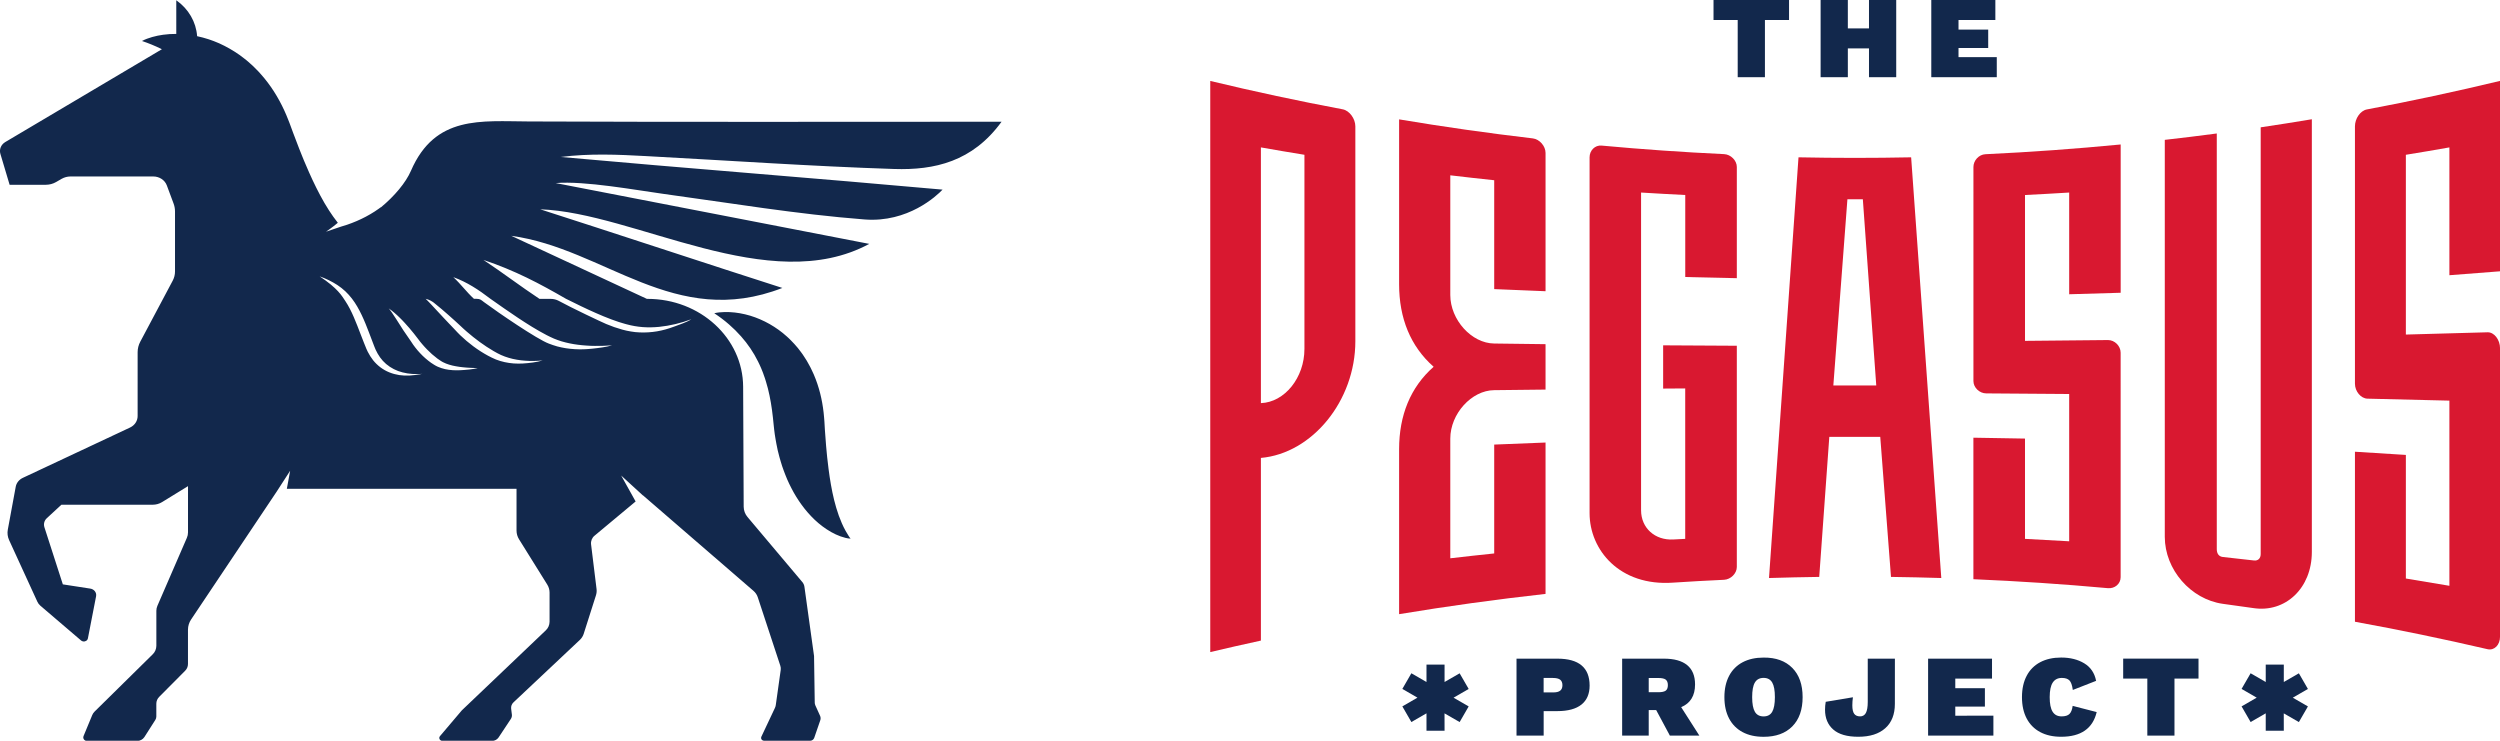 <?xml version="1.0" encoding="utf-8"?>
<!-- Generator: Adobe Illustrator 25.2.1, SVG Export Plug-In . SVG Version: 6.00 Build 0)  -->
<svg version="1.1" id="Layer_1" xmlns="http://www.w3.org/2000/svg" xmlns:xlink="http://www.w3.org/1999/xlink" x="0px" y="0px"
	 viewBox="0 0 6501.1 1926.2" style="enable-background:new 0 0 6501.1 1926.2;" xml:space="preserve">
<style type="text/css">
	.st0{fill:#D91830;}
	.st1{fill:#12284C;}
</style>
<path class="st0" d="M3147.2,210.5c114.4,27.5,229.2,52.1,344.6,73.8c17.2,3.3,32.7,24.2,32.7,44.3c0,186.2,0,372.5,0,558.7
	c0,154.7-112,291.7-245.6,303.5c0,158.3,0,316.7,0,475c-44,9.6-87.9,19.5-131.7,29.9C3147.2,1200.7,3147.2,705.6,3147.2,210.5z
	 M3278.9,383.3c0,221.7,0,443.3,0,665c61.7-2.2,113.2-66.1,113.2-140.8v-505C3354.3,396.4,3316.6,390,3278.9,383.3z"/>
<path class="st0" d="M3728.1,953.8c-60.5-53.3-89.8-126.7-89.8-214.5c0-143,0-285.9,0-428.9c115.6,19.4,231.6,35.9,347.8,49.5
	c17.4,2.1,33,19.9,33,37.8v359.6c-44.5-1.7-89-3.5-133.5-5.5V468.7c-38.1-4-76.2-8.3-114.2-12.8v311.2
	c0,64.5,55.3,125.7,114.2,126.2c44.5,0.6,89,1.2,133.5,1.7v118.1c-44.5,0.5-89,1-133.5,1.5c-58.9,0.4-114.2,61.5-114.2,126v311.2
	c38-4.4,76.1-8.7,114.2-12.6v-283.1c44.5-1.9,89-3.7,133.5-5.3v393.6c-127.3,14.2-254.2,31.7-380.8,52.7c0-143,0-285.9,0-428.9
	C3638.3,1080.3,3667.6,1007,3728.1,953.8z"/>
<path class="st0" d="M4351,1515.1c-139.3,10-217.4-85.1-217.4-180.6V409c0-17.5,13.9-32,31.3-30.4c106,9.8,212.2,17.2,318.5,22.2
	c17.4,0.8,33.1,16.6,33.1,33.3v289.3c-44.7-0.8-89.4-1.8-134.1-3V507.1c-38.3-1.9-76.6-4-114.9-6.4v826.2c0,46.5,36.5,78.5,83.5,76
	c10.4-0.5,20.9-1.1,31.3-1.6v-391.2c-19.2,0.1-38.3,0.2-57.4,0.4V898c63.8,0.5,127.7,0.8,191.6,1.1v575.3
	c0,16.7-15.7,32.4-33.1,33.3C4439.3,1509.7,4395.1,1512.2,4351,1515.1z"/>
<path class="st0" d="M4600.2,1503.1c25.6-366.1,51.1-730.8,76.7-1094c97.6,2,195.3,2,292.9,0c26.2,363.5,52.3,728.1,78.4,1094
	c-43.6-1.3-87.2-2.3-130.8-2.9c-9.3-121.4-18.6-242.8-27.9-364.1c-44.2-0.1-88.3-0.1-132.5,0c-8.7,121.3-17.4,242.6-26.2,364.1
	C4687.3,1500.8,4643.7,1501.8,4600.2,1503.1z M4767.5,1002.3c37.2,0,74.4,0,111.6,0c-11.6-161.5-23.2-322.9-34.9-484.2
	c-13.4,0-26.7,0-40.1,0C4791.9,679.4,4779.7,840.8,4767.5,1002.3z"/>
<path class="st0" d="M5131.8,1138.2c44.7,0.6,89.4,1.4,134.1,2.3c0,86.9,0,173.9,0,260.8c38.3,1.9,76.6,4,114.9,6.3v-383
	c-71.9-0.7-143.9-1.2-215.9-1.6c-17.4-0.1-33.1-15.2-33.1-32V434.2c0-16.7,13.9-32.4,31.4-33.2c117.3-5.5,234.5-14,351.5-25.3v385.6
	c-44.6,1.5-89.2,2.8-133.9,3.9V500.7c-38.3,2.4-76.6,4.5-114.9,6.4c0,126.4,0,252.9,0,379.3c72-0.6,143.9-1.3,215.7-2.1
	c17.4-0.2,33,15.4,33,32.9V1501c0,17.5-15.6,30.1-33,28.5c-116.5-10.6-233.1-18.3-349.9-23.3V1138.2z"/>
<path class="st0" d="M5861.5,1457.5c10.4,1.2,17.3-5.5,17.3-16.8V331.1c44.4-6.6,88.7-13.6,133-21v1125.3c0,94.3-69,158.6-152,145.9
	c-26.5-3.9-53.1-7.6-79.6-11.1c-83.1-11.7-150.8-88.8-150.8-174.3V363.7c45.1-5.1,90.2-10.6,135.2-16.6v1081.2
	c0,11,5.2,18.9,15.6,20.1C5807.3,1451.3,5834.4,1454.4,5861.5,1457.5z"/>
<path class="st0" d="M6123.9,1174.7c44.2,2.6,88.3,5.4,132.4,8.3v321.4c37.8,6.1,75.5,12.4,113.2,18.9v-481.5
	c-70.8-1.8-141.8-3.5-212.9-5.1c-17.2-0.4-32.7-18.8-32.7-38.9c0-223.1,0-446.1,0-669.2c0-20.1,13.8-40.7,31-44
	c115.9-21.8,231.3-46.6,346.3-74.2v495.1c-43.8,3.5-87.7,7-131.7,10.2V383.3c-37.7,6.7-75.4,13.1-113.2,19.2V870
	c71-1.8,141.8-3.8,212.4-5.9c17.1-0.6,32.5,19.2,32.5,41.8v749.4c0,22.5-15.4,36.9-32.5,32.9c-114.5-26.6-229.4-50.4-344.8-71.4
	C6123.9,1469.4,6123.9,1322,6123.9,1174.7z"/>
<path class="st1" d="M4133.7,1782.8c0,21.6-7.1,38.1-21.2,49.4c-14.2,11.3-35.1,17-62.8,17h-35.5v63.7h-70.6v-200.1h106.1
	C4105.7,1712.7,4133.7,1736.1,4133.7,1782.8z M4057.1,1796.1c3.9-3,5.9-7.8,5.9-14.3c0-6.5-2-11.2-5.9-14.3c-3.9-3-10.3-4.5-19-4.5
	h-24v37.6h24C4046.9,1800.7,4053.2,1799.2,4057.1,1796.1L4057.1,1796.1z"/>
<path class="st1" d="M4306.8,1846.5h-19.4v66.4h-69.1v-200.1h108.6c26.7,0,46.8,5.6,60.5,16.8c13.6,11.2,20.5,27.9,20.5,50.2
	c0,29.3-12,49-36.1,59.1l47.3,74h-76.7L4306.8,1846.5z M4287.4,1800.1h25.2c8.9,0,15.2-1.4,19-4.1c3.7-2.7,5.6-7.5,5.6-14.4
	c0-6.7-1.9-11.4-5.6-14.3c-3.7-2.8-10.1-4.2-19-4.2h-25.2V1800.1z"/>
<path class="st1" d="M4660.8,1736.9c17.9,18.1,26.8,43.4,26.8,76c0,32.5-8.9,57.9-26.8,76c-17.9,18.1-42.8,27.1-74.7,27.1
	c-21,0-39.2-4-54.4-12.1c-15.1-7.9-27.3-20.2-35.2-35.3c-8.2-15.5-12.3-34-12.3-55.6c0-21.6,4.1-40.2,12.3-55.6
	c7.8-15.1,20.1-27.4,35.2-35.3c15.3-8.1,33.4-12.1,54.4-12.1C4618,1709.7,4643,1718.8,4660.8,1736.9z M4563.5,1774.8
	c-4.8,8-7.1,20.7-7.1,38.1c0,17.4,2.4,30.1,7.1,38.1c4.7,8,12.3,12,22.6,12c10.3,0,17.8-4,22.4-12c4.6-8,7-20.7,7-38.1
	c0-17.4-2.3-30.1-7-38.1c-4.7-8-12.1-12-22.4-12C4575.8,1762.8,4568.3,1766.8,4563.5,1774.8L4563.5,1774.8z"/>
<path class="st1" d="M4927.5,1830.4c0,27.3-8.3,48.4-24.9,63.2c-16.6,14.9-40,22.3-70.3,22.3c-29.1,0-50.8-6.3-65-18.8
	c-14.3-12.5-21.4-29.7-21.4-51.5c0-6.9,0.6-13.8,1.8-20.6l70.7-11.8c-1,7-1.5,14.1-1.5,21.2c0,10.3,1.7,17.6,5,22
	c3.3,4.3,8.3,6.5,15,6.5c6.4,0.3,12.3-3.2,15.2-8.9c3.2-6,4.9-15.5,4.9-28.7v-112.5h70.6L4927.5,1830.4z"/>
<path class="st1" d="M5183.7,1861v51.9h-169.8v-200.1h166.2v51.9h-95.5v24.9h77v47.9h-77v23.7L5183.7,1861z"/>
<path class="st1" d="M5359.9,1915.9c-21,0-39.2-4-54.4-12.1c-15.1-7.9-27.3-20.2-35.2-35.3c-8.2-15.5-12.3-34-12.3-55.6
	c0-21.6,4.1-40.2,12.3-55.6c7.8-15.1,20.1-27.4,35.2-35.3c15.3-8.1,33.4-12.1,54.4-12.1c23.4,0,43.5,5,60,15
	c16.6,10,26.9,25.2,30.9,45.6l-60.6,23.7c-1.6-12.3-4.6-20.6-8.8-24.9c-4.2-4.2-10.8-6.4-19.7-6.4c-10.5,0-18.4,4-23.7,12.1
	c-5.3,8.1-7.9,20.7-7.9,37.9c0,17.2,2.5,29.8,7.6,37.9c5.1,8.1,12.8,12.1,23.3,12.1c9.5,0,16.4-2.1,20.6-6.4
	c4.2-4.2,7-11.2,8.2-20.9l62.5,16.1C5442.1,1894.5,5411.3,1915.9,5359.9,1915.9z"/>
<path class="st1" d="M5717.1,1764.6h-62.5v148.3H5584v-148.3h-62.8v-51.9h195.9L5717.1,1764.6z"/>
<path class="st1" d="M5938.9,1900.3h-47c0-14.9,0-29.8,0-44.7c0-0.2-0.1-0.4-0.1-0.6c-13.1,7.6-26.1,15-39.2,22.6
	c-7.8-13.6-15.7-27.1-23.5-40.7c13.1-7.5,26.1-15.1,39.3-22.7c-13.2-7.6-26.2-15.1-39.3-22.7c7.9-13.6,15.7-27.1,23.5-40.7
	c13.1,7.6,26.1,15.1,39.3,22.7v-45.2h47v45.2c13.2-7.6,26.2-15.1,39.2-22.6c7.9,13.6,15.7,27.1,23.5,40.7
	c-13.1,7.6-26.1,15.1-39.3,22.7c13.2,7.6,26.2,15.1,39.3,22.7c-7.8,13.6-15.7,27.1-23.5,40.7c-13.1-7.5-26.1-15.1-39.2-22.6
	c0,0.3-0.1,0.5-0.1,0.6C5938.8,1870.5,5938.9,1885.4,5938.9,1900.3z"/>
<path class="st1" d="M3756.5,1900.3h-47c0-14.9,0-29.8,0-44.7c0-0.2-0.1-0.4-0.1-0.6c-13.1,7.6-26.1,15-39.2,22.6
	c-7.8-13.6-15.7-27.1-23.5-40.7c13.1-7.5,26.1-15.1,39.3-22.7c-13.2-7.6-26.2-15.1-39.3-22.7c7.9-13.6,15.7-27.1,23.5-40.7
	c13.1,7.6,26.1,15.1,39.3,22.7v-45.2h47v45.2c13.2-7.6,26.2-15.1,39.2-22.6c7.9,13.6,15.7,27.1,23.5,40.7
	c-13.1,7.6-26.1,15.1-39.3,22.7c13.2,7.6,26.2,15.1,39.3,22.7c-7.8,13.6-15.7,27.1-23.5,40.7c-13.1-7.5-26.1-15.1-39.2-22.6
	c0,0.3-0.1,0.5-0.1,0.6C3756.5,1870.5,3756.5,1885.4,3756.5,1900.3z"/>
<path class="st1" d="M4652.2,52h-62.6v148.7h-70.8V52h-62.9V0h196.4V52z"/>
<path class="st1" d="M4931,0v200.7h-70.8v-74.8h-55v74.8h-70.8V0h70.8v73.9h55V0H4931z"/>
<path class="st1" d="M5192.5,148.7v52h-170.3V0h166.6v52h-95.8v24.9h77.2v48h-77.2v23.7H5192.5z"/>
<g id="a318dbd4-f418-4cda-97f0-30a67ac9cff3">
	<g id="aa6360d5-131a-4926-8f40-d94f6267ca98">
		<path class="st1" d="M2208.2,1395.8c1.2,1.7,2.4,3.3,3.7,4.9c-4.5-0.2-8.9-0.9-13.3-2c-4.4-1.1-8.7-2.4-12.9-3.9
			c-8.4-3.1-16.6-6.8-24.4-11.3c-15.4-8.8-29.7-19.5-42.6-31.7c-12.6-12-24-25.1-34.2-39.2c-10-13.7-18.9-28.2-26.6-43.3
			c-2-3.7-3.8-7.5-5.6-11.2c-1.7-3.8-3.6-7.6-5.2-11.4c-1.6-3.8-3.2-7.6-4.7-11.5c-1.6-3.8-3.1-7.7-4.4-11.5l-4.1-11.6
			c-1.3-3.9-2.4-7.8-3.6-11.7c-1.1-3.9-2.5-7.8-3.4-11.7l-3-11.8l-1.5-5.9l-1.2-5.9l-2.4-11.8c-0.9-3.9-1.4-7.9-2.1-11.8l-1.9-11.8
			c-1.2-7.9-1.9-15.8-2.8-23.7l-2.1-20.5c-2.8-25.9-6.9-51.1-13-75.3c-3.4-11.9-6.5-24.1-11-35.6c-0.5-1.5-1-2.9-1.5-4.4
			c-0.5-1.5-1.2-2.9-1.7-4.3c-1.2-2.9-2.4-5.7-3.5-8.7c-2.6-5.6-5-11.5-7.9-17c-11.7-23.7-26.6-45.7-44.2-65.5
			c-9.7-11-20.2-21.3-31.2-30.9c-12.1-10.6-25-20.3-38.5-29.2c8.6-2.1,17.5-2.8,26.5-3.1c9-0.2,18,0.2,26.9,1.2
			c18.1,2.1,35.9,6.3,53,12.6c17.3,6.4,33.9,14.6,49.4,24.6c3.8,2.6,7.8,5.1,11.5,7.8l11,8.4c3.6,2.9,7,6,10.5,9
			c3.6,3,6.7,6.3,10,9.5c6.7,6.4,12.5,13.4,18.5,20.3c2.8,3.5,5.5,7.2,8.3,10.8c1.3,1.8,2.8,3.6,4,5.5c1.3,1.9,2.5,3.7,3.7,5.6
			c2.4,3.8,5,7.6,7.3,11.4c2.2,3.9,4.4,7.8,6.5,11.7c1.1,2,2.2,3.9,3.2,5.9l2.9,6l5.6,12c13.9,32.3,21.9,66,25.6,99.2l1.2,12.5
			l0.5,6.2l0.4,5.2l0.6,10.4c0.2,3.5,0.4,6.9,0.6,10.4c0.9,13.8,1.9,27.5,3.1,41.2c0.6,6.8,1.1,13.7,1.9,20.4
			c0.3,3.4,0.7,6.8,1,10.2l1.2,10.1c0.6,6.8,1.6,13.5,2.4,20.3c0.4,3.4,0.9,6.7,1.4,10.1c0.5,3.4,0.8,6.8,1.4,10.1
			c4.1,26.9,9.2,53.6,17.1,80.3c4,13.7,8.8,27.1,14.5,40.1c2.9,6.7,6.2,13.4,9.9,20.1c1.8,3.4,3.9,6.7,6,10
			C2205.9,1392.5,2207,1394.2,2208.2,1395.8z M1458.2,408.2c324.8,29.3,668.1,55.6,992.9,84.9c-15.1,16-89.9,86.4-202.8,77.6
			c-175.1-13.5-348.8-42.7-523-66.5c-72.2-9.9-204.9-34.4-280.2-28.1c251.6,48.5,563.9,109.6,815.4,158.1
			c-259.2,140.1-609.7-81.4-855.7-89.9c167.8,53.7,461.9,150.9,629.7,204.5c-280.3,108.9-461.1-102.2-705-135.6
			c121.1,56.3,234.2,108.9,352.7,164h1.7c136.9,0,248.1,102.1,248.6,228.5l1.4,312c0.1,9.8,3.6,19.3,10,26.8l142.4,169
			c3,3.5,5,7.9,5.6,12.5l25,180l1.8,121.2c0,2.4,0.6,4.7,1.5,6.9l12.4,27.4c1.6,3.6,1.8,7.7,0.5,11.5l-15.8,45.9
			c-1.7,4.5-6.1,7.5-10.9,7.4h-119.2c-4.4,0-8.1-3.3-8.1-7.4c0-1,0.2-2,0.7-3l35.4-75.1c1.1-2.4,1.9-4.9,2.2-7.5l12.8-91.2
			c0.5-3.6,0.2-7.3-1-10.8l-58.7-178.3c-2.1-6.4-6-12.1-11.1-16.5l-287.4-248.4l-0.2,0.2l-56.5-51.7l37.6,67.4l-106.8,89
			c-6.6,5.3-10,13.7-9.1,22.2l14.3,116.5c0.7,5.5,0.1,11-1.5,16.2l-32,100.5c-1.9,5.9-5.3,11.2-9.8,15.5l-172.7,162.5
			c-4.5,4.2-6.8,10.2-6.1,16.4l1.9,15.4c0.5,4-0.5,8-2.7,11.4l-32,48.3c-3.8,5.4-10,8.7-16.6,8.6h-129.4c-4.5,0-8.1-3.4-8.1-7.5
			c0-1.7,0.6-3.3,1.7-4.6l57-67.2l218.2-207.9c6.3-5.8,9.8-14,9.9-22.5v-75.9c0-7.3-2.1-14.4-5.9-20.6l-73.4-117.8
			c-4.3-6.9-6.6-14.8-6.6-22.9v-108.5H745.9l8.6-46.9l-35.2,54.5l-222.4,332.3c-5.2,7.7-8,16.9-8.1,26.2v89.5c0,6.7-2.7,13-7.5,17.7
			l-67.4,67.8c-4.7,4.7-7.4,11-7.4,17.7v33.4c0,3.1-0.9,6.2-2.6,8.8l-28.5,44.7c-4.1,6.2-11.2,9.9-18.7,9.9H226.2
			c-5.4,0-9.7-4-9.7-9c0-1.1,0.2-2.2,0.6-3.2l22.8-55.1c1.4-3.4,3.5-6.5,6.2-9.1l151.1-148.9c6-5.8,9.3-13.7,9.4-22v-91
			c0-4.5,0.9-8.9,2.7-13l76.6-176.7c2-4.5,3-9.3,3-14.2v-120.3l-67.5,41.5c-7.3,4.5-15.7,6.8-24.3,6.8H159.7l-37.9,35
			c-6.5,5.8-9,14.9-6.4,23.3l48,148.8l71.3,11c10.1,1.5,16.9,10.3,15.2,19.6c0,0.1,0,0.1,0,0.2L228.6,1660c-1,5.4-6.6,9-12.4,8
			c-2-0.3-3.9-1.2-5.4-2.5l-105.8-90.4c-3.3-2.8-5.9-6.2-7.7-10.1l-73.6-160.5c-3.9-8.5-5.1-17.9-3.4-27.1l20.6-111.6
			c1.8-10,8.7-18.6,18.5-23.2l278.7-130.8c12.2-5.7,19.8-17.2,19.8-29.8V915.8c0-9.5,2.4-18.8,6.8-27.1l84.4-158.8
			c3.9-7.3,6-15.5,6-23.8V549.8c0-7.1-1.3-14.1-3.8-20.7l-17.5-47c-5.2-13.9-19.3-23.2-35.3-23.2H183.5c-8.1,0-16.1,2.1-23.2,6.1
			l-14.5,8.4c-8.1,4.7-17.4,7.1-26.8,7.1h-94l-24-80.4c-3.5-11.7,1.7-24.1,12.7-30.7l407.3-241.4c-0.9-0.5-1.8-0.9-2.8-1.4
			c-15.9-7.7-32.2-14.4-49-20c8.3-4.5,17.3-7.6,26.5-10.3c9.3-2.6,18.7-4.6,28.3-5.9c11.4-1.6,22.9-2.3,34.4-2.2V0.7
			c31.9,22.4,51.6,56.5,54.2,93.4c9.9,2.1,19.6,4.7,29.2,7.8l7.2,2.5c2.4,0.8,4.9,1.6,7.2,2.6l14.1,5.8c4.6,2.1,9.1,4.4,13.7,6.6
			c4.6,2.2,8.9,4.7,13.3,7.2c9,4.9,17.1,10.6,25.5,16.2c4,2.9,8,6,11.9,9c2,1.5,4,3,5.9,4.6c1.9,1.6,3.8,3.2,5.6,4.8
			c3.7,3.3,7.5,6.5,11.1,9.9c3.5,3.4,7,6.9,10.4,10.4c1.7,1.7,3.5,3.5,5.2,5.3l4.8,5.4l9.5,11c24.5,29.8,43.2,62.6,57.4,96.1
			l5.1,12.6l2.5,6.3l2,5.3l3.9,10.6c1.3,3.5,2.5,7.1,3.9,10.6c5.3,14,10.6,28,16,41.9c2.8,6.9,5.4,13.9,8.3,20.7
			c1.4,3.4,2.9,6.8,4.2,10.3l4.4,10.2c2.8,6.9,5.9,13.6,8.8,20.4c1.4,3.4,3.1,6.7,4.6,10.1c1.6,3.3,3,6.8,4.6,10.1
			c12.7,26.8,26.2,53.2,42.7,78.8c7,10.8,14.5,21.5,22.9,32.1c-13.1,11.2-30.7,23.2-30.7,23.2l39-13.2c5.3-1.5,10.6-3.1,15.8-4.9
			c16.8-5.7,33.1-12.7,48.8-21c7.8-4.1,15.4-8.6,22.9-13.4c3.7-2.4,7.4-4.9,11-7.5c1.6-1.1,3.1-2.3,4.7-3.5c0.2,0.1,0.3,0.1,0.5,0.2
			c35.3-29.2,64.7-64.1,78.1-95c62.8-145.2,182.3-128.9,307-128.4c402.2,1.8,804.5,0.7,1228.9,0.7
			c-75.5,104-174.7,126.3-279.3,122.9c-215-7-429.8-22-644.6-33.5C1606.8,401.9,1533,398.7,1458.2,408.2L1458.2,408.2z
			 M1097.8,972.1c-4.3,0.5-8.6,0.7-13,0.7c-4.3,0.1-8.6-0.1-12.9-0.4c-8.4-0.6-16.8-1.9-25-4c-15.8-3.9-30.5-11.4-42.9-21.9
			c-5.9-5.1-11.2-10.9-15.7-17.2c-4.4-6.3-8.3-13-11.5-20l-2.2-5.3l-1.1-2.7l-1.1-2.8l-4.3-11.3l-8.6-22.6
			c-2.9-7.5-5.9-15.1-8.9-22.6c-1.5-3.8-3.2-7.5-4.8-11.3c-1.6-3.8-3.3-7.5-5.1-11.2c-7.1-14.9-15.2-29.6-25.6-43.1
			c-2.7-3.3-5.3-6.6-8.2-9.8c-3-3.1-5.9-6.2-9-9.2l-9.8-8.4c-3.4-2.6-7-5.1-10.5-7.6c-14.5-9.4-30.1-17.1-46.4-22.7
			c47.1,31,57.9,50.8,66.7,64c8.8,13.2,15.8,27.4,22.2,42.1c3.2,7.3,6.1,14.7,9.1,22.2c2.9,7.5,5.8,15,8.7,22.5l8.8,22.6l4.6,11.3
			l1.1,2.8l1.3,2.9l2.7,5.8c3.9,7.7,8.5,15,13.8,21.8c5.5,6.9,11.9,13.1,18.9,18.4c7.2,5.4,15,9.9,23.3,13.2
			c8.3,3.4,17,5.7,25.9,7.1c8.8,1.3,17.7,1.7,26.6,1.2C1073.8,975.8,1089.5,974.6,1097.8,972.1z M1242.5,957.1c-3.2,0-6.4,0-9.6-0.2
			c-3.2-0.1-6.4-0.2-9.6-0.4c-6.4-0.2-12.7-0.8-18.9-1.4c-6.3-0.6-12.4-1.5-18.5-2.6c-6-1-11.9-2.4-17.8-4.2
			c-5.6-1.7-11-3.8-16.2-6.5c-1.3-0.7-2.4-1.4-3.7-2.1c-1.2-0.8-2.5-1.5-3.7-2.4c-2.5-1.6-4.9-3.3-7.3-5c-9.5-7.1-18.4-15-26.6-23.5
			c-4.2-4.2-8.1-8.6-12-13.1c-1.9-2.2-3.8-4.5-5.7-6.8c-1.9-2.3-3.6-4.5-5.4-7.1c-7.3-9.8-15-19.3-23-28.7c-4-4.6-8.1-9.2-12.3-13.8
			l-6.3-6.7c-2.1-2.2-4.4-4.4-6.6-6.6c-2.2-2.2-4.5-4.3-6.7-6.4c-2.2-2.1-4.7-4.1-7-6.2c-2.3-2-4.8-4-7.2-5.9
			c-2.5-1.9-5.1-3.7-7.6-5.5c8.6,8.8,31.2,47,38.1,56.9c7,9.8,13.8,19.7,20.4,29.7c1.6,2.4,3.3,5.2,5.1,7.7c1.8,2.5,3.7,5.1,5.6,7.5
			c3.8,5,7.9,9.7,12.2,14.3c8.7,9.4,18.4,17.9,28.8,25.3c2.7,1.9,5.4,3.6,8.2,5.3c1.4,0.9,2.9,1.6,4.3,2.5c1.5,0.8,3.1,1.6,4.6,2.3
			c6.2,2.8,12.8,4.9,19.4,6.4c13.2,2.9,26.5,3.4,39.5,2.8C1210.2,962.1,1230.1,960.4,1242.5,957.1L1242.5,957.1z M1411.2,937.2
			c-3.8,0.4-7.5,0.8-11.3,1c-3.8,0.2-7.5,0.4-11.3,0.4c-7.5,0.2-14.9,0-22.4-0.6c-7.4-0.4-14.7-1.3-22-2.6
			c-7.2-1.2-14.3-2.8-21.3-4.9c-6.9-2-13.6-4.5-20.1-7.4c-3.2-1.5-6.3-3-9.5-4.7l-9.5-5.3c-12.5-7.3-24.6-15.2-36.2-23.7
			c-11.6-8.5-22.9-17.5-33.7-26.9c-2.7-2.4-5.4-4.7-8-7.1c-1.3-1.2-2.6-2.4-3.9-3.6l-1-1l-1.1-1l-2-1.9c-5.4-5-10.7-9.9-16.1-14.8
			c-5.4-4.9-10.9-9.7-16.4-14.6c-5.5-4.8-11-9.7-16.6-14.4c-5.6-4.7-11.5-9.2-17-14c-7-6.4-15.6-10.9-24.9-13.1
			c2.7,2.4,5.2,5.1,7.7,7.7l7.5,7.9l14.8,15.9c4.9,5.3,9.9,10.6,14.8,15.9l14.9,15.8l15,15.7l7.4,7.9c2.6,2.7,5.2,5.3,7.8,7.9
			c5.4,5.1,10.8,10.1,16.5,14.9c5.7,4.8,11.5,9.4,17.5,13.9c12.1,9,24.8,17.2,38.1,24.4c3.3,1.8,6.8,3.5,10.2,5.2
			c3.4,1.7,7.1,3.4,10.7,4.8c7.3,2.9,14.9,5.1,22.6,6.8c7.7,1.7,15.4,2.8,23.2,3.4c7.8,0.5,15.5,0.6,23.3,0.2
			C1374.6,944.4,1396.8,942,1411.2,937.2L1411.2,937.2z M1591.6,898c-14.9,1.2-29.8,1.8-44.7,1.5c-7.4,0-14.8-0.3-22.1-0.9
			c-7.3-0.4-14.6-1.2-21.9-2.1c-14.3-1.8-28.5-4.7-42.4-8.8c-6.8-2.1-13.5-4.5-20-7.2c-6.4-2.7-12.9-6-19.3-9.2
			c-25.6-13.3-50-28.8-74.2-44.8c-12.1-8-24.1-16.2-36-24.5c-12-8.3-23.8-16.7-35.8-25.1l0,0c-29.9-22.9-60.9-43.5-96.4-56.2
			c20.2,18.7,33.3,37.5,53.7,56.4h7c9.4,0,11.6,2.9,18.9,8.4c37.5,27.7,138,96.5,168.8,108c7.2,2.7,14.5,5.3,22,7.4
			c7.4,1.9,15,3.5,22.6,4.7c7.6,1.2,15.2,1.9,22.9,2.4c7.6,0.5,15.3,0.5,22.9,0.3c7.6-0.3,15.2-0.8,22.7-1.6
			C1555.4,905.1,1577.3,902.5,1591.6,898z M1257.1,675.9c52.8,35,95.1,67.7,145.8,101.3h29.2c7.4,0,14.6,1.8,21.1,5.3
			c33.5,18.3,111.1,55,123.3,60.1c13.7,5.8,27.7,10.7,42,14.6c3.6,1,7.3,1.9,10.9,2.7c3.7,0.7,7.4,1.6,11.2,2.1
			c3.7,0.7,7.5,1.1,11.3,1.6c3.8,0.3,7.6,0.7,11.4,0.8c15.1,0.7,30.3-0.3,45.3-2.8c7.4-1.3,14.7-2.9,21.9-4.9
			c7.2-2,14.2-4.3,21.2-6.9c13.7-5.3,34.1-11.5,46-19.6c-27,10.1-55.2,16.8-83.9,19.8c-7.1,0.6-14.2,1.1-21.3,1.2
			c-7.1,0.1-14.1-0.1-21.2-0.6c-14-1.1-27.9-3.5-41.5-7.2l-5.1-1.4l-5.1-1.5c-3.4-1-6.8-2.1-10.2-3.1c-3.4-1.2-6.8-2.2-10.1-3.5
			c-3.4-1.2-6.7-2.4-10.1-3.6c-13.4-5-26.6-10.5-39.7-16.3c-26.2-11.5-51.9-24.1-77.7-37C1402.5,737,1340.1,703.8,1257.1,675.9z"/>
	</g>
</g>
</svg>
